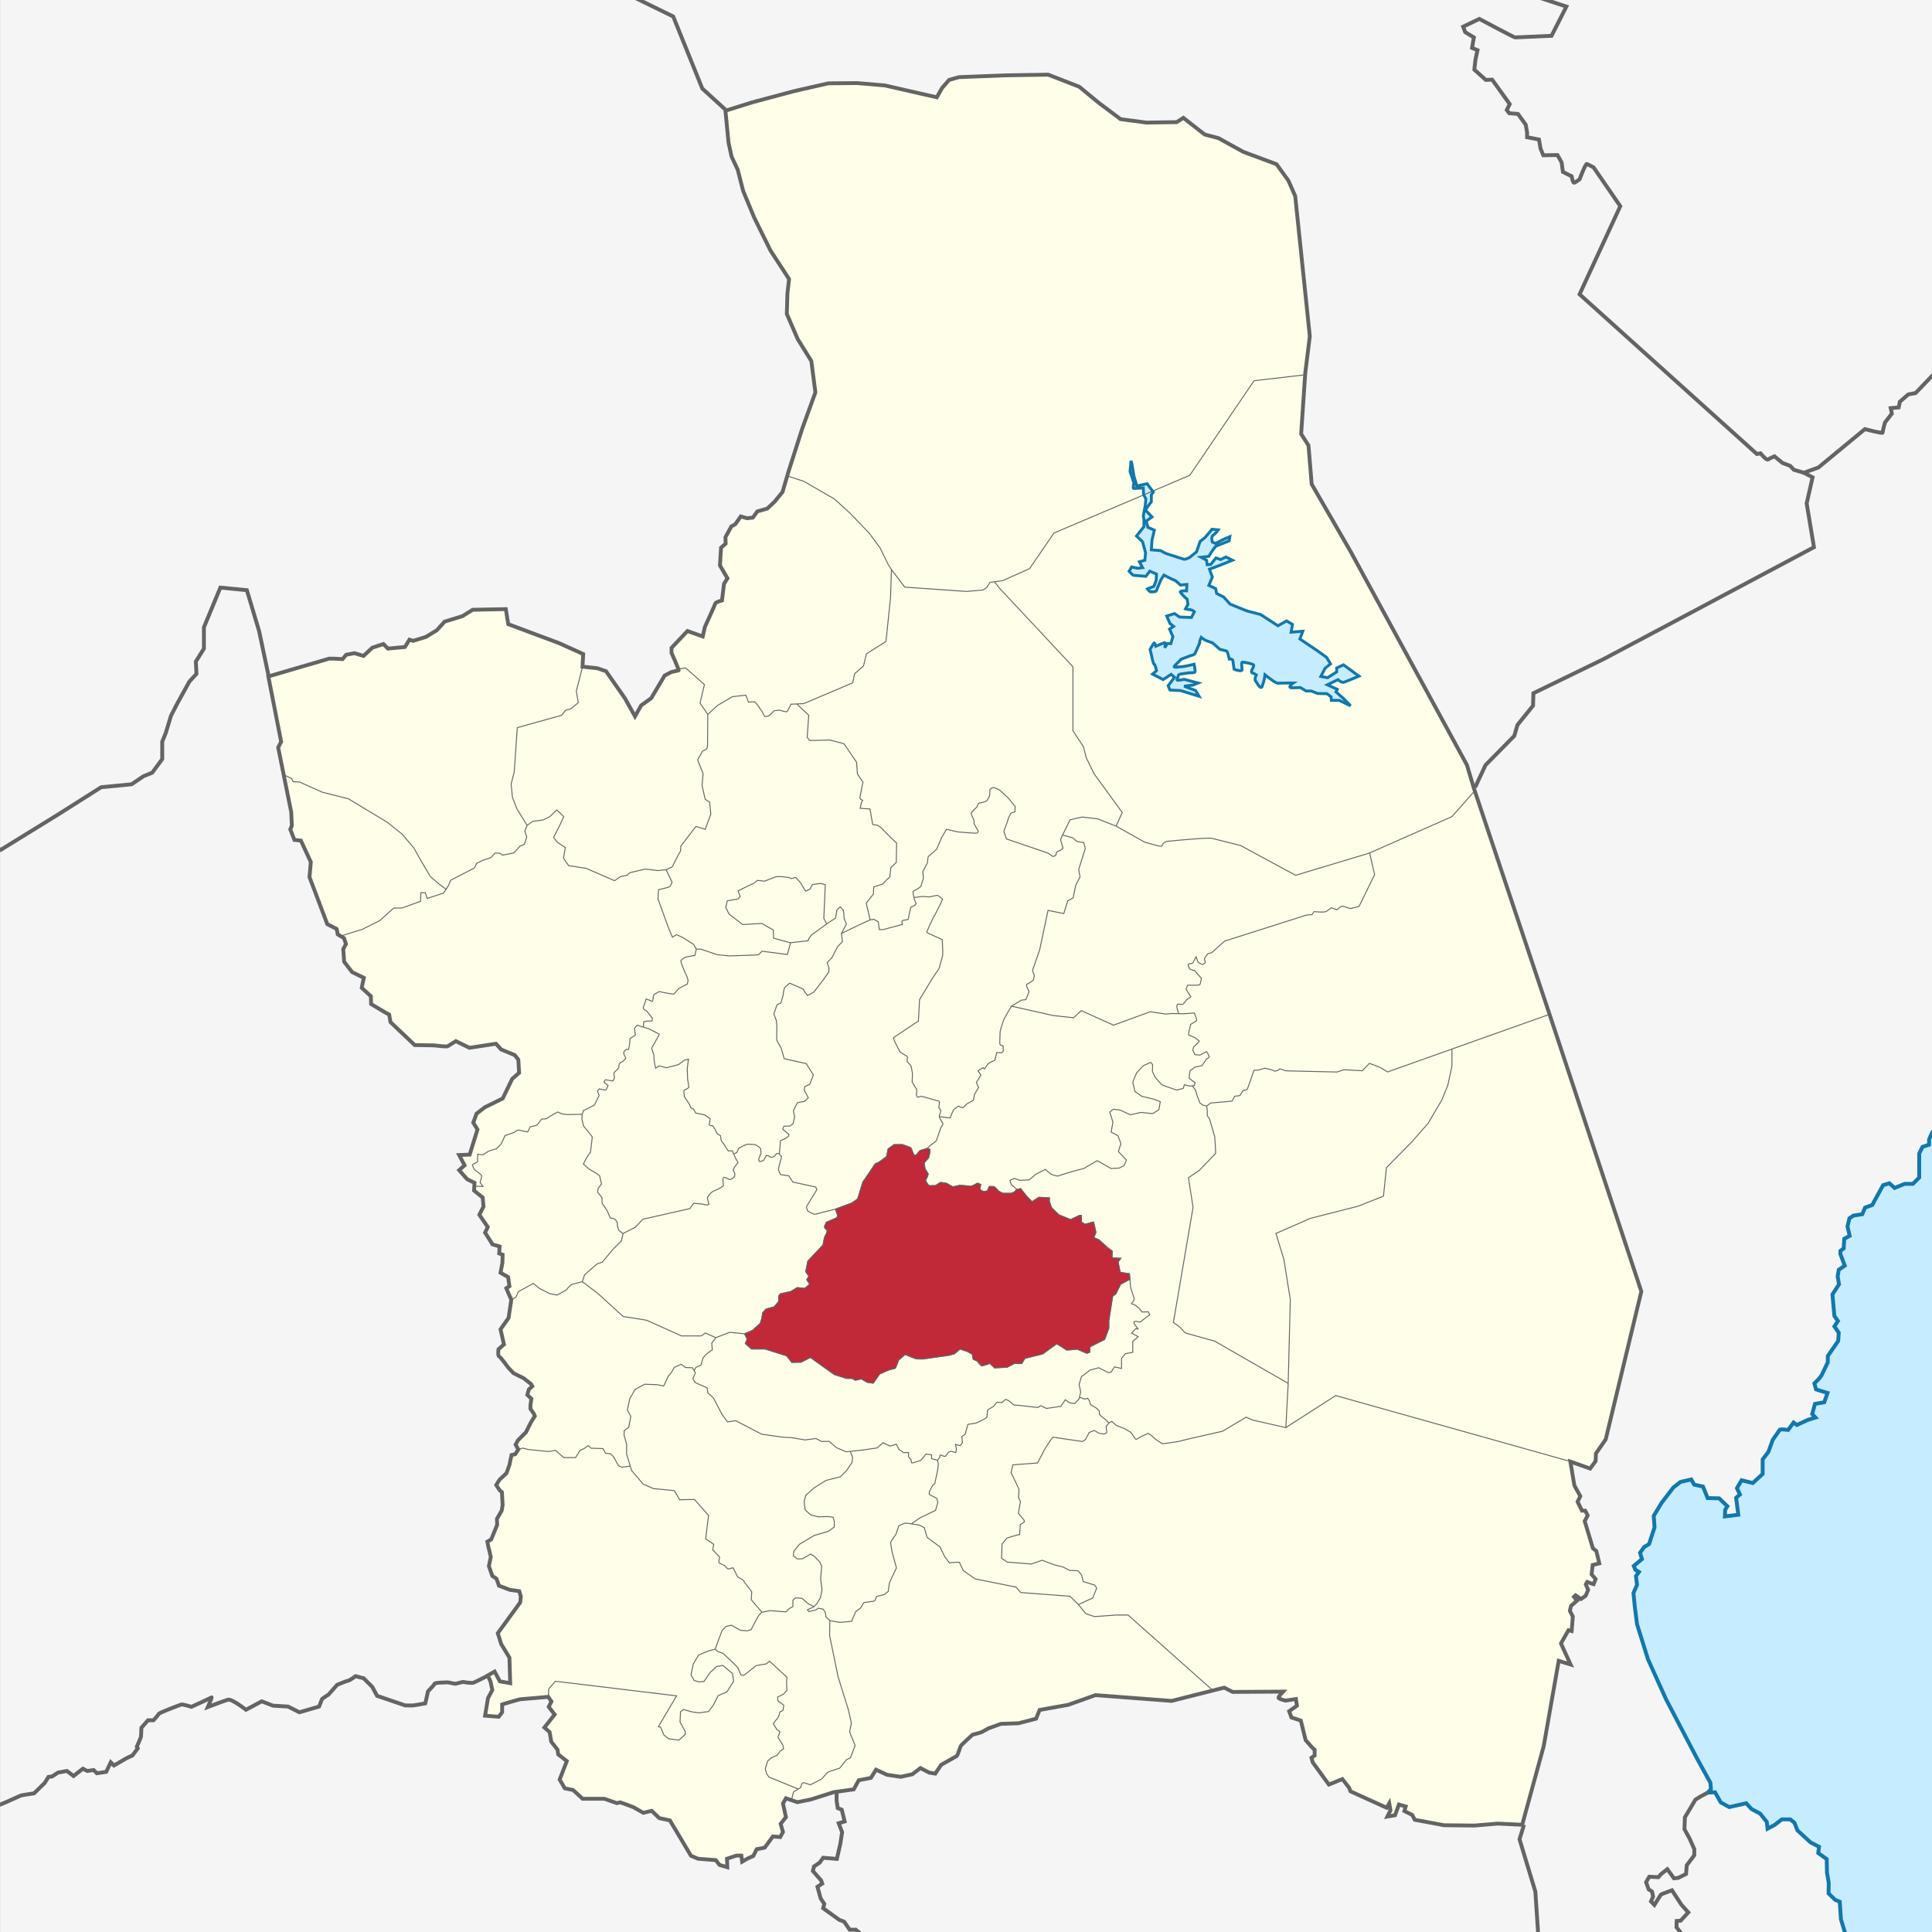 <svg xmlns="http://www.w3.org/2000/svg" id="svg2489" width="400" height="400" version="1.1" viewBox="0 0 105.833 105.833"><rect x="0" y="0" width="105.833" height="105.833" fill="#333333" stroke="none"/><defs id="defs2483"><clipPath id="clipPath11830" clipPathUnits="userSpaceOnUse"><path id="rect11832" d="M442.004 466.043h105.563v105.563H442.004z" style="display:inline;opacity:1;fill:none;fill-opacity:1;fill-rule:evenodd;stroke:#1d1609;stroke-width:.161;stroke-miterlimit:4;stroke-dasharray:none;stroke-dashoffset:68.031;stroke-opacity:1"/></clipPath><clipPath id="clipPath14396" clipPathUnits="userSpaceOnUse"><path id="rect14398" d="M442.004 466.043h105.563v105.563H442.004z" style="display:inline;opacity:1;fill:#c6ecff;fill-opacity:1;fill-rule:evenodd;stroke:none;stroke-width:.161;stroke-miterlimit:4;stroke-dasharray:none;stroke-dashoffset:68.031;stroke-opacity:1"/></clipPath><clipPath id="clipPath866" clipPathUnits="userSpaceOnUse"><path id="rect868" d="M-50.328-158.758h72.712v72.712h-72.712z" style="opacity:.53;fill:#fefee9;fill-opacity:1;fill-rule:evenodd;stroke:none;stroke-width:.878;stroke-miterlimit:4;stroke-dasharray:none;stroke-dashoffset:68.031;stroke-opacity:1"/></clipPath><clipPath id="clipPath7780" clipPathUnits="userSpaceOnUse"><path id="path7782" d="M0 0h1500v1484H0Z"/></clipPath><clipPath id="clipPath3916" clipPathUnits="userSpaceOnUse"><path id="path3914" d="M0 0h1500v1484H0Z"/></clipPath><clipPath id="clipPath5257" clipPathUnits="userSpaceOnUse"><path id="rect5259" d="M0 0h26.458v26.458H0z" style="display:inline;opacity:1;fill:#dfdfdf;fill-opacity:1;fill-rule:evenodd;stroke:none;stroke-width:.11;stroke-miterlimit:4;stroke-dasharray:none;stroke-dashoffset:68.031;stroke-opacity:1"/></clipPath><clipPath id="clipPath3603" clipPathUnits="userSpaceOnUse"><path id="rect3605" d="M4.165-76.683h98.954v98.954H4.165z" style="display:inline;opacity:1;fill:#232323;fill-opacity:.992;fill-rule:evenodd;stroke:none;stroke-width:.206;stroke-miterlimit:4;stroke-dasharray:none;stroke-dashoffset:68.031;stroke-opacity:1"/></clipPath><style id="style2" type="text/css">.fil1{fill:#999}.fil0{fill:#ccc}</style><defs id="defs1"><clipPath id="clipPath1" clipPathUnits="userSpaceOnUse"><path id="path9" d="M0 0h1500v1484H0Z"/></clipPath></defs></defs><g id="layer5" style="display:inline" transform="translate(0 79.375)"><g id="g3597" clip-path="url(#clipPath3603)" style="stroke-width:.935" transform="matrix(1.07 0 0 1.07 -4.454 2.639)"><path id="rect1072" d="M0-79.375h105.833V26.458H0z" style="opacity:1;fill:#f5f5f5;fill-opacity:1;fill-rule:evenodd;stroke:none;stroke-width:.411;stroke-miterlimit:4;stroke-dasharray:none;stroke-dashoffset:68.031;stroke-opacity:1"/><g id="g3529" style="stroke-width:.935"><path id="path993" d="m107.07-23.58-.277.02-.139.357-.475.357-.138.127.063.252-.118.007.013.4-.547-.106-.203.225-.042.434.056.547.21.21-.252.364-1.247 1.191-.56.07-.351.49-.14.323v.266l-.336.112-.169.337v1.233l-.322.322h-.42l-.519.21-.266-.238-.322.098-.463.84-.084.169-.378.14-.14.336-.449.07-.21.14-.098.421.112.476-.28.155-.028.49-.168.126v.168l.224.589-.308.21-.056.336.07.407-.337.518.099 1.107.182.252-.182.28.224.323-.028.42-.533.771v.322l-.322.673-.14.182-.224.224.084.309.588.182-.168.476-.476.084-.14.519.168.182-.379.112-.574.266-.168-.126-.28.378-.309-.028-.112.014-.364.519-.224.616-.295.393v.742l-.504.463-.575-.14-.238.406.154.322-.196.169.112.868-.686.084.014-.336.112-.182-.42-.406-.59-.014-.237-.589-.449-.098-.154-.266-.547.126-.364.28-.602.785-.407.672.042.589-.28.855-.252.154-.21.294.098.322-.42.35.083.197.183.112-.155.21.056.449-.182.42.07.715.113.882.56 1.794.925 2.046 1.583 3.027.687 1.247.028.322-.154.182.364-.014.294.519.435.238.869-.196.266.294.448.238.336.42.043.35.364-.195.364-.28h.435l.21.168.154.392.672.617.435.224-.042.322.434.308.015.698.09.525-.01.535.336.327.238.1.06.901.277.902.377.218-.13.961.288.872-.168.228h-.11l.219.396-.05.307.08.198-.189.169.139.436.19.299 6.656.015.008-48.675.133.142.004-.004.293-.091-.206-.19" style="fill:#c6ecff;fill-opacity:1;stroke:#1278ab;stroke-width:.198;stroke-linecap:butt;stroke-linejoin:miter;stroke-miterlimit:4;stroke-dasharray:none;stroke-opacity:1"/><path id="path997" d="m91.6 15.122-.36.19-.281.174-.323.546-.215.356-.022.61.257.468.246.55v.316l-.386.514-.035.445-.398.198-.222.024-.34-.468-.326.257-.13.152-.467-.023-.164.28.13.363.174.117.054.256-.107.248.174.182s.314-.512.347-.537c.033-.025.554-.215.554-.215l.48.736.355.397-.389.421-.206.017-.009.322.34.422s.01.206.033.253c.023.047-.105.631-.105.631l-.14.34.081.42.035.188-.374.257-.257.175.105.21.21.34-.163.573-.526-.047.038.257.112.14s-.162.199-.195.19a2.805 2.805 0 0 1-.248-.149l-.165.17-.016.045-.009.075" style="display:inline;fill:none;stroke:#646464;stroke-width:.198;stroke-linecap:butt;stroke-linejoin:miter;stroke-miterlimit:4;stroke-dasharray:none;stroke-opacity:1"/><path id="path999" d="m82.185 16.77-.23.742.81 2.679.149 2.232-.066 2.266.272 1.834" style="display:inline;fill:none;stroke:#646464;stroke-width:.198;stroke-linecap:butt;stroke-linejoin:miter;stroke-miterlimit:4;stroke-dasharray:none;stroke-opacity:1"/><path id="path1001" d="M46.993 15.089v.451l.057.376.207.083.147.602-.304.094.175.456-.094.608-.175.76-.702-.059-.175.246-.292.199-.059.234.421.479.059.164-.246.163.164.597.187.28-.059.223.83.596.246.093.28.41h.317l.245.21.105.234.468.199-.095.496.355-.008-.008.34-.496.495-.075.33-.14.175.1.314-.274.306-.041.19-.29.082.01.449-.017.216-.394.386" style="display:inline;fill:none;stroke:#646464;stroke-width:.198;stroke-linecap:butt;stroke-linejoin:miter;stroke-miterlimit:4;stroke-dasharray:none;stroke-opacity:1"/><path id="path1003" d="M29.15 9.13s-.619.315-.736.362c-.117.046-.55-.035-.55-.035l-.374.093c-.046.012-.386-.082-.456-.07-.07.012-.608 0-.631.082-.024.082-.34.362-.34.409 0 .047-.128.585-.128.585s-.573.105-.631.105h-.398l-1.438-.491-.246-.456-.444-.444-.41-.106s-.327.234-.385.234c-.059 0-.561.21-.561.21l-.445.503s-.327.2-.339.246a8.34 8.34 0 0 1-.14.362l-1.006.293-.584-.293-.772-.046-.573-.222-.807.432s-.725-.561-.912-.514c-.187.046-1.04.374-1.04.374s.233-.526.186-.491c-.046.035-1.029.48-1.029.48s-.432-.13-.502-.118c-.07.012-1.158.433-1.17.48-.011.046-.269.327-.269.327h-.28l-.34.386s-.011.42-.023.468c-.011.046-.21.502-.21.502l.047.082-.27.363-.28.128-.666.386-.164-.163-.234.49-.48.07-.163-.163-.328.047-.222-.117-.48.374-.338-.257-.456.082-.304.199-.187.023-.187.304-.55.538s-.643.093-.69.117c-.047.023-.702.315-.702.315l-1.11.468h-.421l-1.31.597-.456.409-.795.596-.52.464" style="display:inline;fill:none;stroke:#646464;stroke-width:.198;stroke-linecap:butt;stroke-linejoin:miter;stroke-miterlimit:4;stroke-dasharray:none;stroke-opacity:1"/><path id="path1005" d="m17.914-42.04-.485-2.294-.628-2.1-1.356-.133-.843 2.034v1.092l-.414.661.033.629-.363.396-.612 1.108-.331.645-.265.877-.182.446v.893l-.512.695-.447.182-.611.413-1.555.149-2.166 1.372L4.2-33.139l-.347-.199-.017-.272-.62-.315-.47-.752s-.596-.48-.646-.496c-.05-.016-.72-.405-.72-.405L.489-36.1l-.149.182-.372.05" style="display:inline;fill:none;stroke:#646464;stroke-width:.198;stroke-linecap:butt;stroke-linejoin:miter;stroke-miterlimit:4;stroke-dasharray:none;stroke-opacity:1"/><path id="path1007" d="m41.323-71.015-1.206-1.1-1.488-3.688-4.051-1.985-2.729-.892-6.515.727-1.521.662-2.762.016-1.736-.033-.315.248-.148.132-4.54-2.554" style="display:inline;fill:none;stroke:#646464;stroke-width:.198;stroke-linecap:butt;stroke-linejoin:miter;stroke-miterlimit:4;stroke-dasharray:none;stroke-opacity:1"/><path id="path1013" d="m79.679-36.334.535-1.145 1.474-1.497.163-.561.795-.982.02-.64 3.572-1.737 3.208-1.703 7.583-4.035-.374-2.245.304-1.333-.45-.234.748-.27 2.38-1.964s.923.246.911.176c-.011-.07.117-.515.117-.515l.351-.456-.058-.28.409-.036.058-.292.433-.374.374-.07 3.692-3.85" style="display:inline;fill:none;stroke:#646464;stroke-width:.198;stroke-linecap:butt;stroke-linejoin:miter;stroke-miterlimit:4;stroke-dasharray:none;stroke-opacity:1"/><path id="path1015" d="m81.182-79.4.037.455 1.217 2.002 1.918.631-.76 1.497s-1.825.082-1.871.082c-.047 0-1.824-.947-1.824-.947l-.83.397.105.28.444.27-.094.538.281.117-.105.479-.059.514.585.527.327-.012.9 1.251-.151.304.128.164.445.035.397.55.07.397v.246l.608.117.082.467.14.34.726-.012.21.374.07.491.445.222s.058.34.128.328c.07-.012.28-.176.28-.176s.305-.818.375-.783l.34.175 1.367 1.988-2.083 4.51 9.076 8.177.187-.035s.304.374.386.316c.081-.059.327-.164.327-.164l.41.339.397.152.187.199.508.152" style="display:inline;fill:none;stroke:#646464;stroke-width:.198;stroke-linecap:butt;stroke-linejoin:miter;stroke-miterlimit:4;stroke-dasharray:none;stroke-opacity:1"/><path id="path1017" d="m105.999-37.046-.75-1.228-.643-2.362-.631-2.97-.094-2.199.164-1.029s.14-1.438.14-1.485c0-.046.398-1.567.398-1.567l.35-.175.094-.304.468-.514.175-.106.296-.364z" style="display:inline;fill:#c6ecff;fill-opacity:1;stroke:#1278ab;stroke-width:.198;stroke-linecap:butt;stroke-linejoin:miter;stroke-miterlimit:4;stroke-dasharray:none;stroke-opacity:1"/><path id="path1009" d="m-.04-79 1.131-.16 1.77-.1 1.796-.25" style="display:inline;fill:none;stroke:#646464;stroke-width:.198;stroke-linecap:butt;stroke-linejoin:miter;stroke-miterlimit:4;stroke-dasharray:none;stroke-opacity:1"/><path id="path1011" d="m31.85-78.68.268-.749" style="display:inline;fill:none;stroke:#646464;stroke-width:.198;stroke-linecap:butt;stroke-linejoin:miter;stroke-miterlimit:4;stroke-dasharray:none;stroke-opacity:1"/><path id="path1051" d="m82.373-79.487 1.466.52 1.719.328 3.25-.327.629-.504" style="fill:none;stroke:#646464;stroke-width:.198;stroke-linecap:butt;stroke-linejoin:miter;stroke-miterlimit:4;stroke-dasharray:none;stroke-opacity:1"/></g></g><g id="g5225" style="stroke:none;stroke-width:.935" transform="matrix(4.278 0 0 4.278 -4.454 -82.254)"><path id="path995" d="m20.533 24.038.275-1.006L21 21.94l.152.047-.123-.27.096-.169.041.01.015-.185-.038-.073.015-.064.078-.068c-.013-.015-.027-.03-.04-.047l.02-.02.07.047.059-.041.032-.076-.03-.07.018-.03c.027.01.055.018.082.027l.026-.065-.052-.06.014-.12.085-.021-.038-.158-.044-.035-.105-.348.038-.073-.032-.061h-.041l-.056-.115.035-.07-.076-.137-.052-.307.254.09.07-.096.003-.096.126-.182.456-1.894-1.181-3.566-.965-2.883-.087-.292-1.491-2.736-.497-.86-.041-.496-.094-.147.053-.783.058-.468-.187-1.795-.087-.198-.152-.21-.427-.159-.316-.175-.178-.047-.272-.213-.085.055-.386.006-.333-.044-.284-.213-.245-.202-.398-.155-.552.009-.59.023-.126.035-.088.1c-.024.04-.047.082-.07.123l-.667-.152-.354-.03-.368.003-.438.1-.535.143-.345.108.04.41.039.178.078.166.07.273.141.34.21.425c.08.121.158.242.237.364l-.021.182-.008.264.14.323.174.28.052.402-.17.468-.17.532-.081.275c-.034.04-.067.082-.1.123l-.096.09-.126.035-.058.08-.074.008-.081-.023-.07.1-.05.028-.076.138.003.082-.059.052-.014.228.096.164-.044.07-.026.213s-.082.024-.085.038c-.003.015-.134.302-.134.302-.01.04-.018.081-.027.122l-.196-.07-.204.216v.065s.102.225.09.225c-.011 0-.093.02-.093.02l-.085.044-.172.29-.129.093-.079.14-.128-.23-.243-.348-.111-.038-.19-.02.009-.162-.31-.14c-.217-.08-.433-.162-.65-.243l-.031-.192-.424.008-.132.082-.228.07-.1.111-.14.085-.163.05-.047-.015-.058.094-.217.02-.058-.058-.143.047-.112.105-.116-.035-.106.02-.047.056-.108-.006h-.064l-.778.228.164.836-.038.073.167.828.008.174-.02.047.053.135.083.009.127.275-.017.192.228.603.12.061.014.07.079.047.026.076-.035.064.012.164.102.132.15.073c-.01.042-.018.085-.027.128l.117.108.003.1.181.108.05.026.017.097.31.294.248.004s.163.02.174.012c.01-.008.105-.066.105-.066l.174.085.34-.052.065.073.174.072.047.058.01.17-.088.076-.122.252-.228.112-.107.082-.042.116.054.087-.1.322-.135.005.07.132-.07.062.103.116.094.046-.006.099.111.09.01.115-.053.105.108.158-.035.07.096.152.09.026-.005.09c.014.006.03.01.044.015l-.003.106-.024.125.097.056.017.117-.04.026c.02.049.042.098.064.146l-.035.234-.103.146.044.193-.07.062s-.012.084.009.093c.02.009.114.14.114.14l.07.074.129.064.093.073.018.03-.044.04-.02.07.052.05-.012.082v.047l.041.058.015.035-.05.08-.064.128-.1.1-.032.058.035.061-.04.061-.047.01c-.01.042-.018.085-.027.128l-.038.105-.09.085-.041.067.044.067.029.024.009.166-.012.07-.061.106.003.076-.076.187-.05.029.014.07.01.038.02.088-.024.117.044.126.053.035.032.09.14.053.12.017.02.07-.008.074-.287.394.044.14.105.173.01.327-.132-.023-.068-.126-.087.05.035.079.023.108-.055.102-.038.226.175.014.044-.058v-.1s.22-.067.24-.067c.02 0 .35-.03.35-.03l.041.06-.035.067.076.099-.131.167.067.058.02.122.081.104.009.06.11.086-.092.236.066.112.106.022.122.112h.279l.159.056.045-.01c.056.02.112.04.168.062l.126.072.108-.025.097.093.136.029.27.453.09.038.228.018.047.061.1.03-.004-.109.12-.04h.064l.01.078.075-.043.068-.03.043-.087.103-.02.105-.144.093.009.036-.065-.03-.105.068-.085-.038-.175.038-.067.146.05.175-.036c.098-.03.195-.062.292-.093l.255-.035.064-.117.155-.03.067-.105.14.065.176.026.149-.033.103-.079.112.058.078.013.075-.112.198-.112c.017-.008.042-.115.058-.136.017-.02.145-.137.145-.137l.116-.033.09-.05c.053-.018.105-.038.158-.057l.227-.008.223-.058.046-.112.368-.066.347-.124.976.074.673-.17.108.055.645-.004s-.058.062-.058.078c0 .017.09.037.09.037l.133-.02.013.086-.1.07.03.08.12.04.061.249.083.095.033.029v.074l-.041.029.016.058.207.285.173-.07.087.112.017.045.463.21.033-.057.016.09-.04.08.098-.017.05-.137.087.025-.017.058.1.05.033.062.376.07.388.004.298-.025.313.015z" style="fill:#fefee9;fill-opacity:1;stroke:none;stroke-width:.049;stroke-linecap:butt;stroke-linejoin:miter;stroke-miterlimit:4;stroke-dasharray:none;stroke-opacity:1"/><path id="path1070" d="m18.335 9.711-.087-.09-.1-.088.017-.033-.128-.058.137-.066s.045.042.074.033c.029-.008.194-.078.194-.078l-.198-.145-.087.041v.05l-.116.074-.087-.016.054-.104.07-.057-.05-.083-.115-.083-.227-.153.037-.099-.149.012.017-.099-.075-.045-.111.062-.224-.145-.173-.045-.215-.087-.083-.091-.09-.046-.013-.062-.087-.041.045-.107-.037-.1.132-.05.162-.065-.083-.042-.066.033-.062-.02-.066.082-.046.004-.008-.057-.07-.038.099-.012s.074-.124.095-.132l.165-.066.009-.054-.095.041-.087.046-.042-.017s-.02-.07.009-.087a.301.301 0 0 0 .066-.07l-.079-.008-.09.107-.063.05-.045.132-.091.074s-.054.025-.07.021c-.017-.004-.232-.074-.232-.074l-.07-.037-.116-.009.008-.124.03-.128-.083-.037-.021-.079.074-.053-.086-.091.078-.104v-.09l.025-.034-.079-.107-.132.029-.037-.128-.025-.15-.012-.045-.013.137.05.148s-.017.07 0 .07l.12-.007.004.086.029.054-.008.083-.025.136.008.042v.095l-.095.12.078.074.038.14-.009.096-.07.02.041.075-.062.008-.078-.017-.033.054s.045.054.062.054c.016 0 .153.012.153.012l.05-.066.086.037-.004.079-.029.078-.083.033s.025.038.046.038c.02 0 .066 0 .07-.017.004-.016.058-.14.058-.14l.037-.058s.108.058.128.062c.021.004.083.066.083.066l.083-.008-.004.082s-.091-.004-.079.017c.013.02.054.062.054.062l.033.029.01.066-.032.056s.032.011.059.011c.026 0 .055.027.055.027l-.038.073-.152-.006-.064-.044-.1.032.041.094.047.038-.052.035.043.096-.026.09-.044-.002-.035.055s.02-.076-.009-.064l-.105.044s-.014-.056-.026-.038c-.012.018-.047.079-.047.079l.023.096s.015.088.03.094c.014.006.029.082.029.082l-.05.044.135.07.102-.067.044.038-.082.108.023.055.132.006.24.073-.044-.073-.146-.055.114-.015.064-.026-.178-.047s-.103.023-.091.003c.012-.02.012-.056.026-.065.015-.008.088-.014.114-.02.027-.006.091.006.091-.02 0-.027-.012-.091-.012-.091s-.146.035-.17.032c-.023-.003-.116.023-.075-.017l.079-.08.122-.046s.044-.009.053-.024c.009-.014.061-.137.061-.137l.003-.03.018-.043s.032.026.055.038c.024.012.085.03.085.03l.1.087s.076.015.087.023c.012.01.032.1.032.1s.044-.006.047.026c.003.032.015.105.015.105s.093.035.1.009c.005-.026-.015-.1.008-.1s.132.021.14.036c.01.014-.023.067-.023.067s-.009.032.009.035c.017.003.05.026.05.026s-.027.056-.01.076c.018.02.06.114.083.073a.613.613 0 0 0 .038-.152s.134.111.166.109c.032-.003.196-.003.196-.003s-.088.061-.012.061.103-.003.103-.003l.073.044h.067l.079.032.123.003.052.041.003.044h.1z" style="fill:#c6ecff;fill-opacity:1;stroke:none;stroke-width:.037;stroke-linecap:butt;stroke-linejoin:miter;stroke-miterlimit:4;stroke-dasharray:none;stroke-opacity:1"/></g></g><g id="layer1" style="display:inline;opacity:1" transform="translate(0 79.375)"><g id="g1233" style="stroke:#646464;stroke-width:.012;stroke-miterlimit:4;stroke-dasharray:none;stroke-opacity:1" transform="matrix(4.278 0 0 4.278 -4.454 -82.254)"><g id="g1191" style="stroke:#646464;stroke-width:.012;stroke-miterlimit:4;stroke-dasharray:none;stroke-opacity:1"><path id="path1142" d="m13.776 8.122.057.076.194.207.753.806v.819l.134.204.036.14.099.205.362.497-.078.175m-2.414 4.126.031.015-.004.049-.015.058-.057.063.012.076.04.066-.007.029-.027.055.026.046.02.022.084-.002.061-.04.076.01.083.046.091-.02.145.013.033-.015.047-.025.041.017-.012.065a.3.3 0 0 0 .046.025c.008.002.048.005.052-.009.005-.013.02-.055.025-.055.006 0 .056-.003.064.003a.592.592 0 0 1 .052.054c.007.009.057.03.057.03h.103s.033-.01.038-.014l.038-.035m-.07-2.348.531.12.265.029.099-.091.413.186.47-.172.198.03.07-.007.101.002m-3.956-1.201.047-.008.058.033.012.099h.048c.005 0 .249-.066.249-.066s-.022-.048.012-.053c.034-.005.061-.011.061-.011l.018-.087.018-.072.044-.017s.023-.024.021-.029l-.02-.046-.006-.03m.324 2.806s.14.02.14.015a.663.663 0 0 1 .045-.105.386.386 0 0 1 .062-.044c.004.001.05.026.062.016.011-.01.032-.04.056-.052.024-.011.072-.041.072-.041l.013-.074.053-.088-.029-.065.038-.06.02-.035-.037-.053.066-.042s.019.03.025.009a.297.297 0 0 1 .05-.067l.076-.037.023-.097.064.002.02-.02-.002-.069s-.043.002-.043-.035c0-.037.004-.107.004-.136 0-.03.05-.17.05-.17l.095-.167.13-.077.056-.006.04-.105s-.049-.085-.026-.093c.024-.01.08-.05.08-.05l.014-.056-.024-.07.091-.26.108-.509.202.041.05-.163.07-.038.032-.161.056-.108s-.02-.091-.015-.106c.006-.014.082-.257.082-.257l-.02-.076-.088-.015-.053-.046-.13-.036m-2.907 4.79.208-.077s.064-.042.074-.052c.01-.01.062-.207.068-.217l.097-.139s.054-.09.062-.095l.048-.02.097-.073.019-.097.078-.056h.106s.099.033.107.042a.843.843 0 0 1 .041.097l.034-.009s.035-.051.043-.053l.097-.03s.029-.036.04-.04a.9.9 0 0 0 .072-.056l.058-.17s.026-.035.026-.045c0-.01-.04-.073-.04-.073s-.011-.024-.003-.041.017-.058.017-.058l-.027-.037.01-.075s-.01-.014-.025-.014c-.014 0-.2-.058-.213-.056a.47.47 0 0 0-.043.013l-.015-.025.005-.073-.06-.097.004-.111s-.015-.085-.019-.097c-.004-.013-.05-.05-.05-.058l.005-.06-.093-.058s-.096-.174-.085-.184c.01-.01.318-.213.318-.213l.015-.275.157-.26c.012-.021.09-.133.09-.133s.046-.153.05-.182a2.337 2.337 0 0 0-.008-.194l-.182-.083s-.019-.01-.012-.022c.006-.013.076-.172.084-.182.009-.01.079-.151.085-.161.006-.01.031-.07.031-.07s-.056-.048-.068-.048c-.012 0-.101.02-.101.02l-.091-.006-.106.013s-.02-.073-.008-.081c.012-.008.097-.046.101-.074.004-.03.027-.083.027-.098 0-.014-.008-.078-.008-.078l.06-.112s.004-.078.014-.085c.01-.006.104-.09.104-.09l.064-.151.062-.104s.146.035.159.035c.012 0 .221.019.231.013.01-.006.017-.023.017-.023l-.054-.097v-.037c0-.009-.04-.085-.037-.097.002-.013.074-.081.074-.081s.015-.05.033-.05c.02 0 .093-.022.098-.033.004-.01.024-.045.029-.056.004-.01.006-.086.006-.086s.029-.023.047-.023a.34.34 0 0 1 .08.035s.115.103.12.114l.075.093-.002.07s-.043.01-.052.02a.355.355 0 0 0-.04.09c-.005.022-.046.124-.048.136-.003.012.033.101.033.101l.529.18.066.044.035-.013s.008-.054.029-.054c.02 0 .064-.04.064-.04l-.019-.06c-.002-.013-.016-.044-.008-.063.008-.019.118-.24.118-.24l.153-.035.198.023.238.093.364.205.161.045s.066.02.066-.004c0-.025.054-.05.054-.05s.531-.053.585-.039c.054.015.362.091.362.091l.707.382.946-.285m-8.143 3.853.042-.019s.022-.057.034-.061c.011-.004.09-.045.103-.045l.094.005a.223.223 0 0 1 .073.052c0 .005.007.057.004.062a.853.853 0 0 0-.03.078c0 .006.014.026.014.026l.049-.013.035-.063s.007-.003.016-.001c.009.001.045.023.052.023a.194.194 0 0 0 .035-.012l.028-.036.038-.003m-2.524 1.643.196.148.327.298s.295.044.307.05l.439.198h.248c.012 0 .056-.038.056-.038l.136.06m-1.71-2.86-.005.061c0 .007.022.09.022.09s.111.132.111.142c0 .01-.015.12-.015.126l-.008.066-.043.061-.048.091.073.064.105.063.031.025.023.104-.043.057-.006.048.056.07v.07l.064.094.043.097s.04.004.054.012c.015.008.033.044.033.044l.004.05.015.05.055.042m-1.43.846s.053-.024.058-.03c.004-.006.033-.072.033-.072l.192-.105.076.063.133.068.093.018s.123-.064.126-.073a.262.262 0 0 1 .063-.064l.136-.034s.026-.088.034-.094l.157-.136.063-.019.14-.168.107-.106.02-.094.157-.08.097-.103.602-.136s.044-.068.054-.068l.096.009c.006 0 .06.013.069.013.009 0 .025-.01.025-.01s-.025-.08-.018-.091l.037-.048s.033-.03.054-.035a.49.49 0 0 0 .112-.062l-.007-.085s.006-.027.024-.023c.017.004.054.03.071.026.018-.003.051-.027.054-.038a.32.32 0 0 0 .006-.03l-.023-.057.02-.035.043-.056-.022-.037-.035-.073-.017-.04-.052.001s-.044-.064-.045-.07c-.002-.006-.046-.059-.046-.067a.88.88 0 0 0-.009-.059s-.045-.023-.045-.03a.444.444 0 0 0-.054-.096c-.007 0-.045-.001-.044-.014l.012-.075-.07-.05-.116-.024-.026-.05-.035-.016-.02-.048s-.068-.097-.065-.103c.003-.005-.015-.073.004-.079.02-.005.055-.029.055-.035 0-.005-.018-.11-.017-.121.002-.01-.005-.108-.004-.117l.016-.12-.05.012-.078.057-.155.04-.09-.023-.048.028-.014-.066s-.008-.068-.008-.093c0-.025-.032-.086-.026-.1.006-.013.094-.168.094-.173 0-.006-.13-.07-.13-.07l-.073-.023m1.296 3.927.034.068-.024.056.08.07h.172l.277.087.067.085.117-.003.12-.061.307.22.158.049h.067l.044.023.076-.017.076.044.076.011.082-.117.111-.05s.076-.023.088-.023c.011 0 .044-.105.044-.105l.084-.073s.091.04.132.053c.04.011.096.005.096.005l.328-.046.076-.02.07-.062s.076.029.088.029c.011 0 .07.038.07.038l.012.064.052.024s.038.064.062.061a.797.797 0 0 0 .099-.032l.061.058.161-.008.094-.05s.09.012.096-.003c.006-.015.026-.056.038-.061a6.32 6.32 0 0 1 .225-.056l.181-.131.062.038.067.043.135-.011.122.052.038-.014v-.068l.19-.096s.053-.132.053-.146v-.088c0-.017.05-.321.05-.321s.035-.015.04-.03l.062-.122.118-.063M11.122 6.767l.214.07.39.226.198.18.248.258.138.187.108.22.038.058M9.728 9.238l.093-.012.24.213-.056.237.1.146m1.71 2.804.24-.116.128-.058-.05-.215.092-.116.004-.09.115-.038.046-.05.045-.04.013-.12.07-.067.004-.248-.09-.085-.108-.111-.046-.032-.062-.009-.035-.199-.126-.009.018-.076.015-.026s-.041-.014-.035-.04l.038-.194-.07-.102-.012-.152-.161-.237-.181-.047-.258.006-.032-.04.02-.284-.154-.144m.383 2.817c.003-.002-.036-.064-.036-.075l.019-.428-.058-.016-.106.014-.033.06-.056.025-.066-.11-.06-.066-.055.015-.04-.015-.089-.01h-.066l-.149.058-.093-.01s-.043.043-.058.045c-.014.002-.188.09-.188.09l.027.073-.027.03-.138.024-.02.085.043.085.175.134.244-.015.147.085.004.104.217.06m-1.235 5.478.024-.043.063-.026.028-.096.046-.05.072-.052-.007-.085.052-.07.178-.069.19.019.1-.041.1-.091.02-.058.014-.08.039-.046.107-.03.056-.065.004-.08.022-.021.133-.03.08-.05s.09.011.097.01a.63.63 0 0 0 .062-.054l-.038-.057.028-.043-.04-.06.026-.134.194-.206.02-.1.028-.057.006-.03s-.042-.035-.035-.05l.023-.054.138-.06.007-.03-.026-.08s-.096.026-.12.03c-.022.004-.144.041-.152.037-.008-.004-.085-.037-.087-.047l-.014-.05.134-.219-.014-.033-.294-.064-.052-.08-.105-.015s-.025-.054-.027-.064c-.002-.01.04-.166.04-.166s-.028-.026-.028-.039c0-.012.015-.165.015-.165l.072-.035.033-.027v-.02l-.078-.067.016-.037.077-.002.04-.03.02-.09s-.015-.066-.015-.075c0-.008.052-.105.052-.105l.09-.017.048-.045-.051-.097.006-.046.064-.03.046-.119-.091-.146-.282-.062-.039-.135s-.06-.103-.058-.111c.002-.009.002-.184.002-.184l-.008-.066-.03-.077.04-.118.05-.023s.031-.099.031-.117c0-.019.015-.079.015-.079l.066-.058s.171.073.175.08c.004.01.052.077.052.077l.027-.01.06-.037.107-.139c.007-.008.081-.115.081-.115l.002-.052-.023-.066.062-.066.073-.143s.06-.056.06-.064-.013-.101-.013-.101l.064-.12s-.03-.073-.03-.08a.758.758 0 0 0-.009-.096c-.004-.01-.04-.045-.04-.045l-.043.04-.016.104-.085.054-.221.16-.037.049-.01.027-.224.026-.041.15-.325-.042s-.037.041-.045.045c-.009.005-.376.015-.376.015l-.15-.015-.212-.072-.058.001m2.752 7.36.107-.075.204-.099.03-.101-.013-.052-.056-.03-.041-.021v-.033l.045-.087.025-.015.037-.173.009-.079-.01-.05m-2.249 1.946.105-.021.202.016.04-.04.05-.028v-.082l.032-.03.085.007.054.047.035.027.063.03m.465-1.985.03.07-.006.07-.075.11-.076.074-.182.046-.153.095-.108.097-.02.08.012.106.073.064.095.025.115-.004.075.008.016.052v.074l-.078.056-.178.052-.19.113-.072.091-.007.056.052.041.064-.002.064-.035.04-.025.047.025.074.08.023.048-.014.16.018.146-.02.097-.042.073s-.047.052-.058.054c-.01.002-.066.03-.066.03l.015.023.089-.02.035-.023.062.012.027.042.008.055.05.05m5.839-2.472.03-.566.027-1.073-.082-.514-.102-.333.441-.193.608-.155.328-.129.038-.365.336-.342.199-.228.175-.298.076-.188.053-.245v-.217m-3.141.73.007.048.002.076.027.037.067.23.01.148.002.067-.21.217-.138.093.059.38-.252 1.474.082.058.07.076.377.105.942.541m-2.673.177.066.024.039-.01.02.03.018.052.071.042.04.038v.042l.021.023.061.048.04.04m-7.56.339.055-.016.064.016.06.007.205.02.089-.014.108.092h.15l.056-.09.051-.024.056-.04.035.034.153.005.034.06.063.006.038.039.035.063.032.054.04.016.052-.007.056-.007m2.151 4.135.03-.018.015-.05s.014-.013.024-.013c.009 0 .084.027.084.027s.151-.073.153-.08a.702.702 0 0 1 .076-.083c.01-.005.148-.05.148-.05l.086-.107.052-.027.06-.157-.04-.097s-.032-.073-.03-.083l.022-.105-.037-.166-.134-.431-.108-.526.003-.19.131.023.148-.015.051-.121c.004-.007.056-.04.064-.05a.813.813 0 0 0 .04-.068s.13-.017.137-.02c.008-.005.025-.056.03-.06l.096-.023.051-.04.015-.109.055-.12.035-.073-.052-.187s-.027-.128-.02-.143c.005-.015.066-.1.066-.1l.036-.108s.076-.038.09-.035l.17.024.067.035.035.123.164.122.064.129.059.076s.131-.015.131-.003.047.102.047.102l.149.106.523.105.064.07.63.048.107.107.095.116.111.037.282-.02h.148l1.087.967m-6.374-.53.033.03.066.023.106.099.084.083.04.093s.03.01.039.006c.008-.004.157-.124.157-.124l.13-.021.041-.035.222.205-.004.07.004.099-.042.048-.076.037.004.051s.072.048.074.056a.418.418 0 0 1-.012.066l-.037.017s-.013.054-.021.066c-.008.013-.064.085-.064.085l.045.074.04.03-.025.07.062.1.01.05-.045.027s-.035.056-.044.058c-.008.002-.062.025-.062.025l-.053.043-.031.102.018.064.03.041.375.153-.06.035-.028.107M8.062 22.4l.006-.102.085-.097 1.552.187-.234.395.03.006.04.099.062.05.131.017.085-.076-.006-.04-.064-.115.006-.131.038-.03.108.03.087.013.127-.017.061-.083.06-.12.112-.048.087-.137-.015-.099-.122-.103-.08.012-.08.074-.084.12-.062.004-.062-.018-.041-.07.029-.141.07-.116.122-.05.089-.024s.083-.228.09-.24c.01-.012.048-.05.048-.05l.07-.016.116.064.081.008.054-.014.057-.11.041-.074.041-.041-.136-.16.006-.102-.08-.104-.029-.044-.072-.043-.058-.116-.064.017-.052-.05s-.066-.023-.066-.04c0-.016.01-.063.01-.063l-.088-.095.012-.07-.103-.069.037-.3-.18-.204-.19.003-.068-.117-.269-.026-.129-.056-.149-.175-.064-.21v-.126l-.032-.114v-.059l.058-.044.018-.087.009-.056-.044-.079.032-.146.067-.117.123-.067.164.006.079.017.058-.123.044-.055.035-.062.09-.038.053.041.09.003.036.065-.032.076.032.05.152.067.006.06.073.068.11.21.071.097.105-.015.333.173.185.026.084.012.114.006.17.029.143-.018.07.038.097-.002.093.081.126.053.056-.006.16-.017.182-.027.073-.067.09.044.08-.023.037.067.056.04.064-.002v.055l.035.041s-.003.038.009.038.111-.032.111-.032l.07-.082.07.01v.049l.076.02s.027-.032.028-.038c.002-.006.003-.032.012-.029.009.003.052.022.061.016.009-.006.032-.045.04-.051.007-.006.03-.013.04-.01l.052.014.01-.04-.012-.065s.051.02.062.012c.01-.009.026-.032.026-.032l-.007-.08.042-.03.035-.126.105-.017s.135-.059.138-.076c.003-.018.009-.09.009-.09l.079-.05.04-.05.065.003.047-.041.04.017.065.056.079.006.228.026.038-.023.073.035.184-.027.056-.084.055.038.067.011.056-.061.02-.088-.02-.096.03-.1.11-.084.111-.03.123.062.035-.006.044-.067.09.02v-.129l.05-.06.094-.018v-.14l.07-.06-.085-.046.053-.056.03.003s-.051-.066-.05-.07c0-.005-.016-.026.02-.027.037-.001.047.015.063.004l.116-.09s-.016-.04-.023-.037c-.008.002-.075.003-.075.003l-.04-.05-.06-.046s-.036-.006-.035-.012c0-.006.025-.03.026-.034 0-.004.009-.028.009-.028l-.046-.142-.016-.18s-.118 0-.12-.02c-.002-.02-.025-.13-.025-.13l.033-.046-.111-.006.002-.087-.058-.043a9.19 9.19 0 0 1-.11-.1l-.068-.03s.033-.058.027-.073c-.006-.014-.02-.128-.033-.126-.013.002-.106.03-.106.03l-.045-.03-.002-.084s-.02-.004-.03.002c-.007.006-.107.051-.107.051l-.153-.062-.093-.093-.026-.078v-.046l-.135-.006-.087.056-.064-.064-.082-.103-.048.01-.072-.064-.017-.052.056-.025s.066.025.077.025l.115-.006.08-.07.125-.064.074.062s.075.028.09.022c.014-.006.177-.056.177-.056l.153-.04.17-.1.18.101.103-.006.06-.031s.037-.068.028-.076l-.099-.104.019-.064s.012-.025.012-.035c0-.01-.037-.105-.037-.105l-.087-.046.023-.126-.04-.13.044-.037.091.012.128.06.137-.031.148.016.081-.051.017-.102-.085-.033-.153-.037-.085-.06s-.027-.101-.027-.118c0-.016.048-.122.048-.122l.089-.093.09-.04.025.026-.002.085c0 .012.027.062.033.074.007.012.083.1.091.103.009.005.178.065.186.065.009 0 .083-.02.083-.02l.017-.047.07.017.056-.006.01-.037s-.072-.052-.076-.06a.568.568 0 0 1 .012-.093l.06-.046.093-.02.056-.083s.033-.015.035-.03c.002-.014-.033-.067-.033-.067l-.085.045-.064-.006-.027-.056.01-.041.025-.023.048-.052-.054-.045-.083-.035.005-.048.022-.087.06-.037s.017-.008.017-.018a.964.964 0 0 0-.03-.091l-.138.01s-.05 0-.06-.002c-.01-.002-.027-.087-.027-.087s.003-.035.013-.035c.01 0 .056.006.064.004a.337.337 0 0 0 .045-.056l.058-.041s-.06-.09-.06-.1c0-.01.021-.05.021-.05s.147.007.155-.007c.008-.015.019-.079.019-.079l-.087-.1s-.066-.016-.066-.026c0-.01-.031-.052-.009-.058.023-.006.05-.006.054-.016.004-.01.04-.077.04-.077l.024.068s.05.033.058.031c.008-.002.035-.016.035-.027 0-.01-.016-.037-.004-.057.013-.021.037-.054.037-.054l.05-.013.165-.148 1.046-.333s.048-.006.066-.006c.019 0 .021-.038.038-.038.016 0 .097.009.132.002.035-.006.083-.053.083-.053l.074.027s.048-.048.07-.046c.023.002.093.03.102.03.008 0 .111-.028.111-.028l.199-.407-.064-.277 1.054-.465.293-.332m-3.618 3.779.041.054.021.072.036.093.038.028.048.011.052-.038.272-.024.037-.063.064-.008.04-.062.055-.017.087-.246.056-.002.084-.024.077.018.05.02.039-.01.026-.02.075.025.045.002.61.014.091-.029.234.013.09-.095.133.05.1.06 2.075-.738M14.85 21.22l.184-.086.05-.126-.025-.038-.147-.045-.02-.08s-.042-.059-.05-.059l-.102-.004-.09-.045-.104-.025-.16-.06-.14.048-.306-.025-.074-.048.002-.066.004-.118.064-.076.124-.037.037-.009.009-.126.053-.035-.006-.023-.072-.087.027-.15s-.027-.048-.025-.056c.002-.009.006-.102.006-.102l-.101-.212.023-.1.316-.024.09-.174s.102-.161.11-.157c.009.004.374.056.374.056s.038-.021.042-.03l.045-.086.066-.025.058.035s.066.015.077.008c.01-.006.025-.02.025-.02l-.009-.073.035-.047.038-.019.058.052.097.037.09.052.044.064s.015.031.029.023l.05-.03.097-.045.045.03.046.043.064.043.03.017s.214-.027.232-.036c.019-.008.536-.124.536-.124l.301-.18.081.036.428.097.639-.41 3.005.844M7.79 11.241l-.13-.211-.057-.147-.017-.17.04-.157.039-.566.566-.157.054-.066.068-.019.093-.078-.025-.147.08-.315M4.688 10.6l.087.042.02.041.08.003.293.131.334.084.5.302.192.154.147.175.099.176.114.192.111.094.087.065m.386 3.804.088.002-.037-.05s.023-.08.019-.09c-.004-.011-.09-.073-.09-.073s-.034-.062-.026-.066l.064-.036.002-.097.066.007.077-.048.095-.029s.052-.047.058-.056c.006-.008.054-.113.054-.113l.11-.038s.05-.033.059-.033c.008 0 .12.025.12.025l.033-.066.083-.02c.008-.005.064-.08.064-.08s.064 0 .068-.008c.004-.008.052-.033.06-.039.008-.006.076-.043.076-.043l.06.025.064.008.193-.004.014-.048s.132-.062.14-.072c.009-.01.06-.12.06-.12l-.02-.06.023-.025s.072.017.082.013c.01-.004.03-.056.03-.056l-.054-.044.02-.03.095.016s.021-.035.021-.043c0-.009-.01-.05-.004-.062.006-.013.058-.056.06-.065.002-.008-.004-.057.027-.068.03-.01.062-.054.062-.054l-.025-.055v-.027l.029-.031h.033l.014-.079.002-.06.07-.043-.012-.087.033-.04.081.024.006-.069.037-.008.069-.002.004-.033-.075-.097s-.058-.017-.037-.06c.02-.044.031-.091.031-.091l.04.014.037.017.012-.023s.002-.056.015-.066c.012-.01.066-.037.066-.037s.103.022.13.025c.027.002.052.012.062 0 .01-.013.06-.067.06-.067l.107-.055.009-.048s-.012-.044-.021-.062c-.009-.017-.083-.18-.069-.193a.286.286 0 0 1 .059-.043c.007 0 .118-.02.118-.02l.018-.08-.034-.061-.142-.09-.079-.036-.05.034-.045-.104-.14-.385.006-.12s.133-.029.145-.04a.24.24 0 0 0 .029-.057l-.077-.159m-4.166.85.278-.087.224-.112.175-.159.11-.002.235-.085.005-.11.055-.001.025.074.209-.068.064-.097.027-.067.304-.157.029-.06.089-.043.093-.029.055-.06.058.002.038.025.144-.029.079-.087.056-.022.03-.094-.024-.078.029-.072.071-.05.136-.02s.075-.034.086-.044l.088-.083.088.085-.053.115-.077.152.05.064.1.065-.024.137.066.095.225.035.364.158.075-.052.084-.017.035-.033.2-.047.164.02.101-.012s.081-.033.083-.041c.002-.009.073-.147.073-.147l.03-.052.003-.062.194-.252.118.037.072-.194-.016-.155-.056-.035-.04-.176.013-.153-.07-.176.062-.11.057-.032.008-.039.003-.4.122-.114.192-.114.173-.02.035.09.079-.006.037.044.058.083s.03.063.035.063l.051-.007.067-.067.072-.008s.082.028.094.018c.011-.01.05-.094.05-.094l.163-.007.368-.156.26-.111.024-.116.114-.1.038-.155.25-.159.058-.56.012-.36.17.225.789.055.21-.017.05-.032.044-.068.158-.02.348-.155.312-.456 1.739-.739.823-1.211.655-.076" style="fill:none;stroke:#646464;stroke-width:.012;stroke-linecap:butt;stroke-linejoin:miter;stroke-miterlimit:4;stroke-dasharray:none;stroke-opacity:1"/></g></g><path id="path7678" d="m40.786-6.31.425-.177.433-.39.08-.247.062-.345.168-.194.46-.124.238-.283.016-.344.094-.087.569-.131.343-.207.413.038.27-.231-.163-.244.118-.182-.175-.256.113-.575.831-.882.088-.425.119-.244.025-.131-.15-.213.1-.231.587-.257.032-.13-.113-.339.89-.332.318-.221.291-.929.681-1 .204-.088.415-.309.08-.416.336-.238h.451l.46.176.177.416.141-.035.186-.23.416-.124.132.066-.019.207-.062.25-.244.269.05.325.169.281-.025.125-.119.238.113.194.087.093.356-.006.263-.175.325.05.357.194.387-.088.62.056.143-.062.2-.106.175.068-.05.282.194.106.225-.038.107-.237.275.012.219.232.244.13h.444l.162-.062.161-.15.204-.044.354.443.274.274.371-.24.575.027v.195l.115.336.398.398.654.265.46-.22.124-.01.01.363.194.123.45-.123.142.54-.115.309.292.132.469.425.247.185-.009.372.478.026-.142.195.107.557.512.088.029.302-.507.266-.263.526-.175.125-.212 1.375v.375l-.225.626-.813.412v.288l-.163.063-.525-.225-.576.05-.55-.35-.775.562-.963.238-.163.262-.413.013-.4.212-.688.038-.262-.25-.425.138-.263-.263-.225-.1-.05-.275-.3-.163-.376-.125-.3.263-.325.087-1.4.2-.413-.024-.563-.226-.363.313-.187.45-.376.1-.475.213-.35.5-.325-.05-.325-.187-.326.075-.187-.1h-.288l-.675-.213-1.313-.938-.513.263-.5.012-.288-.363-1.188-.375h-.738l-.338-.3.1-.238z" style="display:inline;opacity:1;fill:#c12838;fill-opacity:1;stroke:#646464;stroke-width:.053;stroke-linecap:butt;stroke-linejoin:miter;stroke-miterlimit:4;stroke-dasharray:none;stroke-opacity:1"/></g><g id="layer2" style="display:inline"><g id="g5225-1" style="display:inline;fill:none;stroke-width:.935" transform="matrix(4.278 0 0 4.278 -4.454 -2.88)"><path id="path995-0" d="m20.533 24.038.275-1.006L21 21.94l.152.047-.123-.27.096-.169.041.01.015-.185-.038-.073.015-.064.078-.068c-.013-.015-.027-.03-.04-.047l.02-.02.07.047.059-.041.032-.076-.03-.07.018-.03c.027.01.055.018.082.027l.026-.065-.052-.06.014-.12.085-.021-.038-.158-.044-.035-.105-.348.038-.073-.032-.061h-.041l-.056-.115.035-.07-.076-.137-.052-.307.254.09.07-.096.003-.096.126-.182.456-1.894-1.181-3.566-.965-2.883-.087-.292-1.491-2.736-.497-.86-.041-.496-.094-.147.053-.783.058-.468-.187-1.795-.087-.198-.152-.21-.427-.159-.316-.175-.178-.047-.272-.213-.085.055-.386.006-.333-.044-.284-.213-.245-.202-.398-.155-.552.009-.59.023-.126.035-.088.1c-.024.04-.047.082-.07.123l-.667-.152-.354-.03-.368.003-.438.1-.535.143-.345.108.04.41.039.178.078.166.07.273.141.34.21.425c.08.121.158.242.237.364l-.021.182-.008.264.14.323.174.28.052.402-.17.468-.17.532-.081.275c-.034.04-.067.082-.1.123l-.096.09-.126.035-.058.08-.074.008-.081-.023-.07.1-.05.028-.076.138.003.082-.059.052-.014.228.096.164-.044.07-.026.213s-.082.024-.085.038c-.003.015-.134.302-.134.302-.01.04-.018.081-.027.122l-.196-.07-.204.216v.065s.102.225.09.225c-.011 0-.093.02-.093.02l-.085.044-.172.29-.129.093-.079.14-.128-.23-.243-.348-.111-.038-.19-.02.009-.162-.31-.14c-.217-.08-.433-.162-.65-.243l-.031-.192-.424.008-.132.082-.228.07-.1.111-.14.085-.163.05-.047-.015-.058.094-.217.02-.058-.058-.143.047-.112.105-.116-.035-.106.02-.047.056-.108-.006h-.064l-.778.228.164.836-.038.073.167.828.008.174-.02.047.053.135.083.009.127.275-.017.192.228.603.12.061.014.07.079.047.026.076-.035.064.012.164.102.132.15.073c-.01.042-.018.085-.027.128l.117.108.003.1.181.108.05.026.017.097.31.294.248.004s.163.02.174.012c.01-.008.105-.066.105-.066l.174.085.34-.052.065.073.174.072.047.058.01.17-.088.076-.122.252-.228.112-.107.082-.042.116.054.087-.1.322-.135.005.07.132-.07.062.103.116.094.046-.006.099.111.09.01.115-.053.105.108.158-.035.07.096.152.09.026-.005.09c.014.006.03.01.044.015l-.003.106-.024.125.097.056.017.117-.04.026c.02.049.042.098.064.146l-.035.234-.103.146.044.193-.07.062s-.012.084.009.093c.02.009.114.14.114.14l.07.074.129.064.093.073.018.03-.044.04-.02.07.052.05-.012.082v.047l.041.058.015.035-.05.08-.064.128-.1.1-.032.058.035.061-.04.061-.047.01c-.01.042-.018.085-.027.128l-.038.105-.09.085-.041.067.044.067.029.024.009.166-.012.07-.061.106.003.076-.076.187-.05.029.014.07.01.038.02.088-.024.117.044.126.053.035.032.09.14.053.12.017.02.07-.008.074-.287.394.044.14.105.173.01.327-.132-.023-.068-.126-.087.05.035.079.023.108-.055.102-.038.226.175.014.044-.058v-.1s.22-.067.24-.067c.02 0 .35-.03.35-.03l.041.06-.035.067.076.099-.131.167.067.058.02.122.081.104.009.06.11.086-.092.236.066.112.106.022.122.112h.279l.159.056.045-.01c.056.02.112.04.168.062l.126.072.108-.025.097.093.136.029.27.453.09.038.228.018.047.061.1.03-.004-.109.12-.04h.064l.01.078.075-.043.068-.03.043-.087.103-.02.105-.144.093.009.036-.065-.03-.105.068-.085-.038-.175.038-.067.146.05.175-.036c.098-.03.195-.062.292-.093l.255-.035.064-.117.155-.03.067-.105.14.065.176.026.149-.033.103-.079.112.058.078.013.075-.112.198-.112c.017-.008.042-.115.058-.136.017-.02.145-.137.145-.137l.116-.033.09-.05c.053-.018.105-.038.158-.057l.227-.008.223-.058.046-.112.368-.066.347-.124.976.074.673-.17.108.055.645-.004s-.058.062-.058.078c0 .017.09.037.09.037l.133-.02.013.086-.1.07.03.08.12.04.061.249.083.095.033.029v.074l-.041.029.016.058.207.285.173-.07.087.112.017.045.463.21.033-.057.016.09-.04.08.098-.017.05-.137.087.025-.017.058.1.05.033.062.376.07.388.004.298-.025.313.015z" style="fill:none;fill-opacity:1;stroke:#646464;stroke-width:.049;stroke-linecap:butt;stroke-linejoin:miter;stroke-miterlimit:4;stroke-dasharray:none;stroke-opacity:1"/><path id="path1070-3" d="m18.335 9.711-.087-.09-.1-.088.017-.033-.128-.058.137-.066s.045.042.074.033c.029-.008.194-.078.194-.078l-.198-.145-.087.041v.05l-.116.074-.087-.016.054-.104.07-.057-.05-.083-.115-.083-.227-.153.037-.099-.149.012.017-.099-.075-.045-.111.062-.224-.145-.173-.045-.215-.087-.083-.091-.09-.046-.013-.062-.087-.041.045-.107-.037-.1.132-.05.162-.065-.083-.042-.066.033-.062-.02-.066.082-.046.004-.008-.057-.07-.038.099-.012s.074-.124.095-.132l.165-.066.009-.054-.095.041-.087.046-.042-.017s-.02-.07.009-.087a.301.301 0 0 0 .066-.07l-.079-.008-.09.107-.063.05-.045.132-.091.074s-.054.025-.07.021c-.017-.004-.232-.074-.232-.074l-.07-.037-.116-.009.008-.124.03-.128-.083-.037-.021-.079.074-.053-.086-.091.078-.104v-.09l.025-.034-.079-.107-.132.029-.037-.128-.025-.15-.012-.045-.013.137.05.148s-.017.07 0 .07l.12-.007.004.086.029.054-.008.083-.025.136.008.042v.095l-.095.12.078.074.038.14-.009.096-.07.02.041.075-.062.008-.078-.017-.033.054s.045.054.062.054c.016 0 .153.012.153.012l.05-.066.086.037-.004.079-.029.078-.083.033s.025.038.046.038c.02 0 .066 0 .07-.017.004-.016.058-.14.058-.14l.037-.058s.108.058.128.062c.021.004.083.066.083.066l.083-.008-.004.082s-.091-.004-.079.017c.013.02.054.062.054.062l.033.029.01.066-.032.056s.032.011.059.011c.026 0 .055.027.055.027l-.038.073-.152-.006-.064-.044-.1.032.041.094.047.038-.052.035.043.096-.026.09-.044-.002-.035.055s.02-.076-.009-.064l-.105.044s-.014-.056-.026-.038c-.012.018-.047.079-.047.079l.023.096s.015.088.03.094c.014.006.029.082.029.082l-.05.044.135.07.102-.067.044.038-.082.108.023.055.132.006.24.073-.044-.073-.146-.055.114-.015.064-.026-.178-.047s-.103.023-.091.003c.012-.02.012-.056.026-.065.015-.008.088-.014.114-.02.027-.006.091.006.091-.02 0-.027-.012-.091-.012-.091s-.146.035-.17.032c-.023-.003-.116.023-.075-.017l.079-.08.122-.046s.044-.009.053-.024c.009-.014.061-.137.061-.137l.003-.03.018-.043s.032.026.055.038c.024.012.085.03.085.03l.1.087s.076.015.087.023c.012.01.032.1.032.1s.044-.006.047.026c.003.032.015.105.015.105s.093.035.1.009c.005-.026-.015-.1.008-.1s.132.021.14.036c.01.014-.023.067-.023.067s-.009.032.009.035c.017.003.05.026.05.026s-.027.056-.01.076c.018.02.06.114.083.073a.613.613 0 0 0 .038-.152s.134.111.166.109c.032-.003.196-.003.196-.003s-.088.061-.012.061.103-.003.103-.003l.073.044h.067l.079.032.123.003.052.041.003.044h.1z" style="fill:none;fill-opacity:1;stroke:#1278ab;stroke-width:.037;stroke-linecap:butt;stroke-linejoin:miter;stroke-miterlimit:4;stroke-dasharray:none;stroke-opacity:1"/></g></g></svg>
